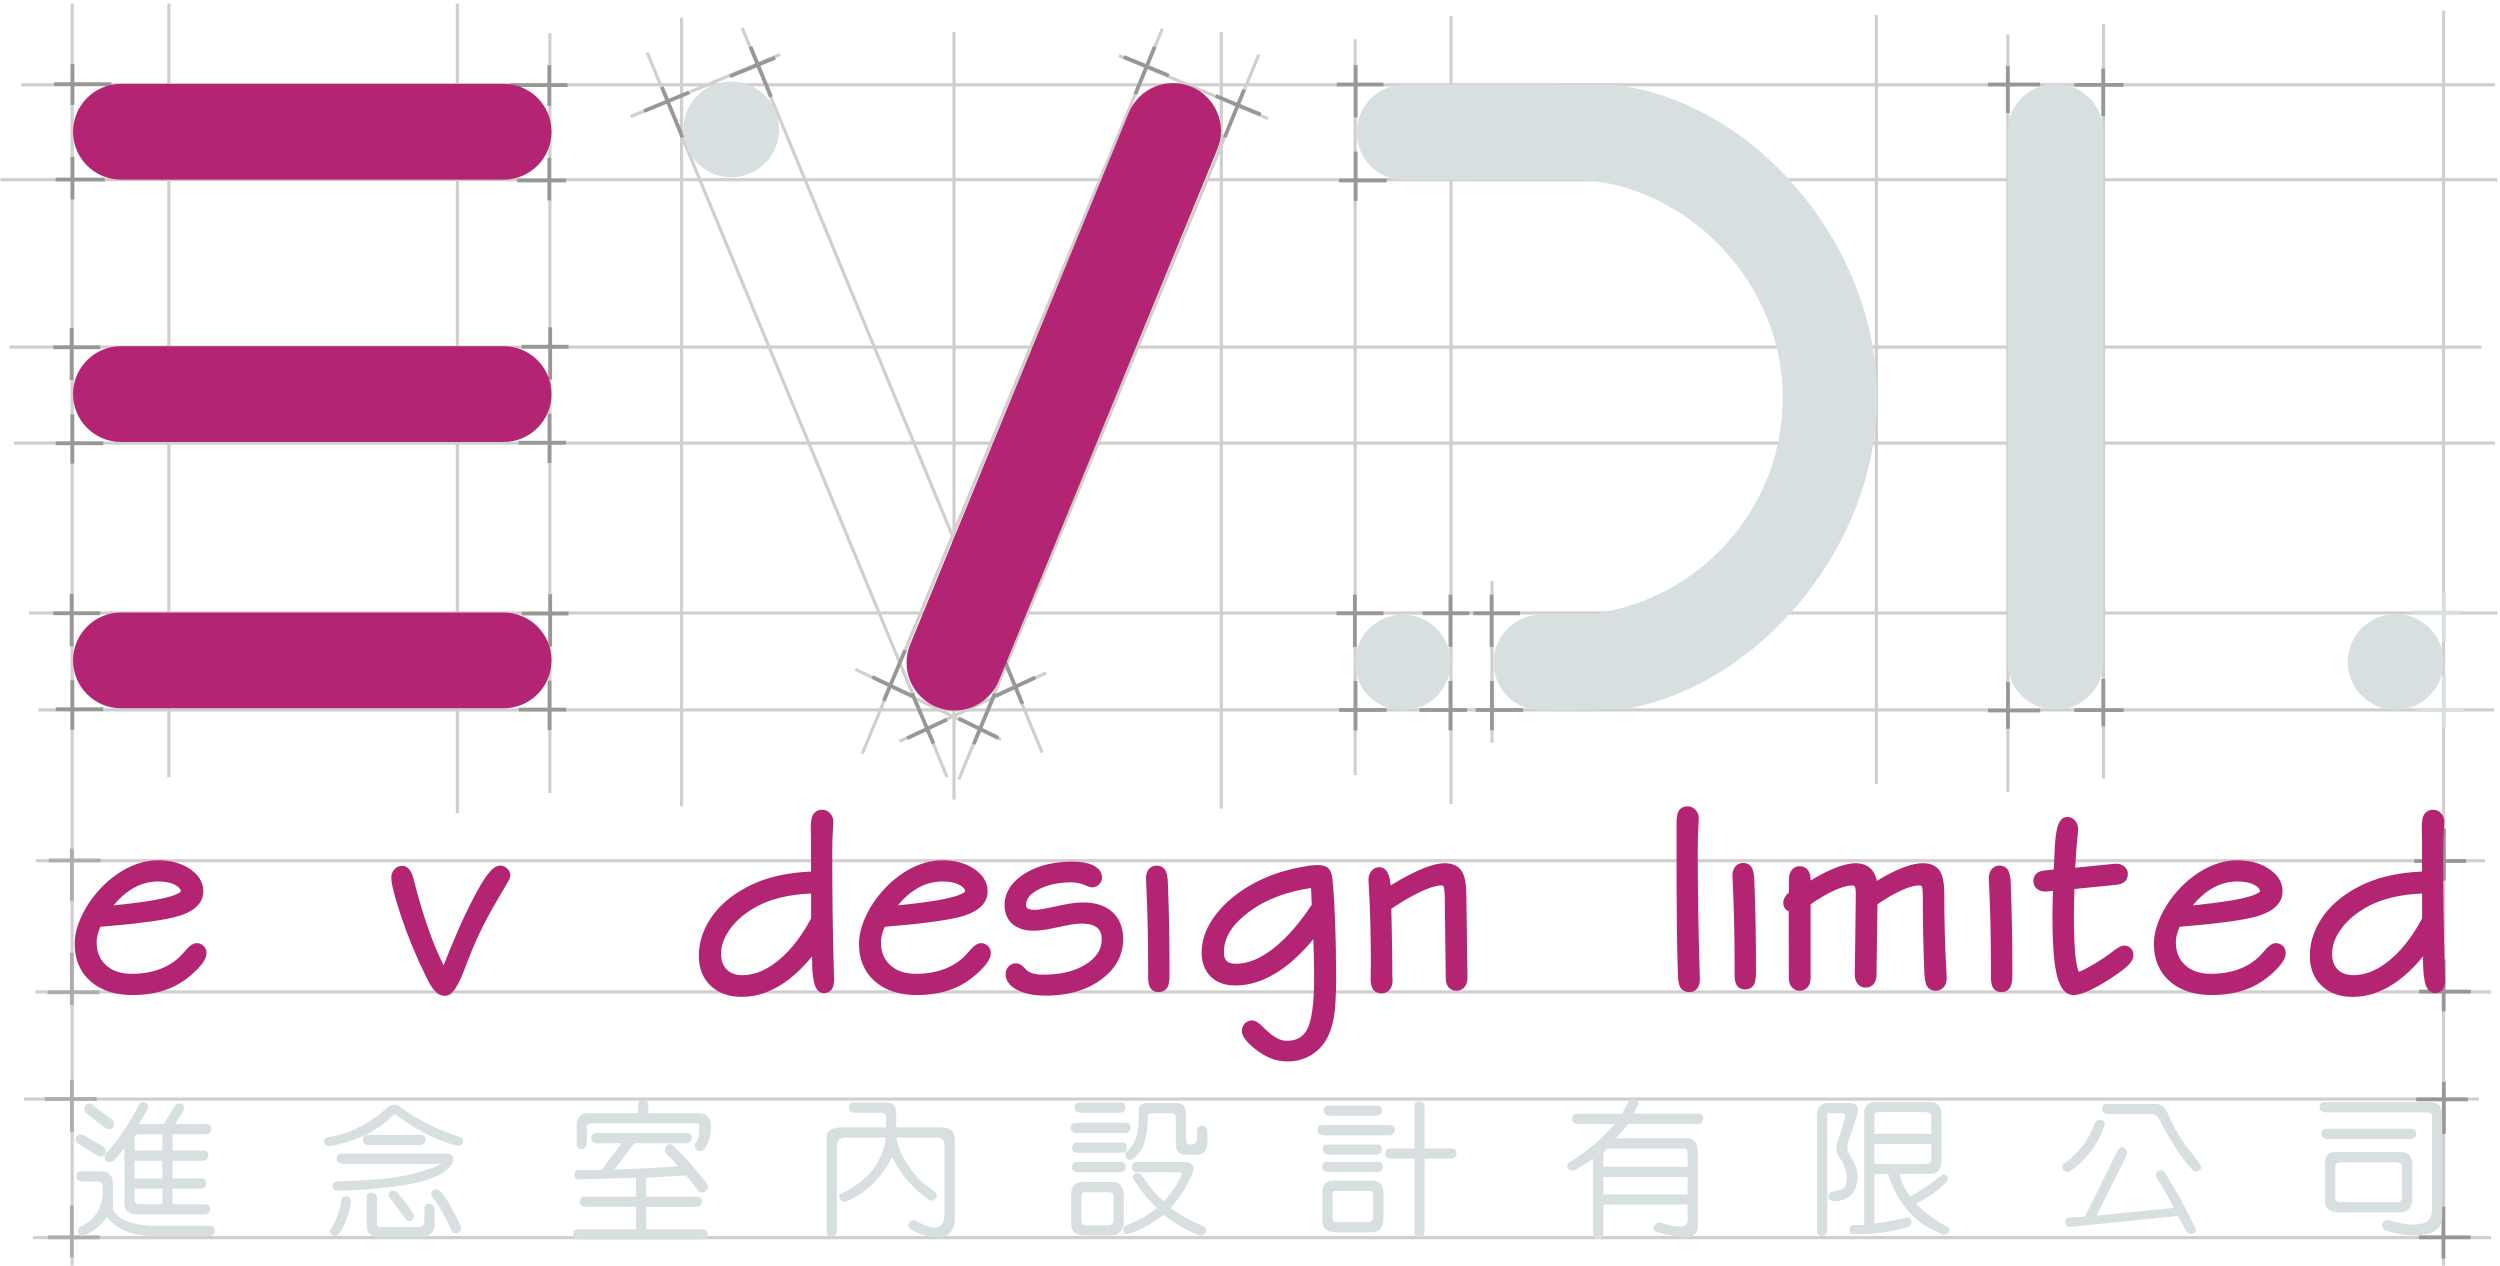 <?xml version="1.0" encoding="utf-8"?>
<!-- Generator: Adobe Illustrator 23.0.3, SVG Export Plug-In . SVG Version: 6.00 Build 0)  -->
<svg version="1.1" id="圖層_1" xmlns="http://www.w3.org/2000/svg" xmlns:xlink="http://www.w3.org/1999/xlink" x="0px" y="0px"
	 viewBox="0 0 1119.69 566.93" style="enable-background:new 0 0 1119.69 566.93;" xml:space="preserve">
<style type="text/css">
	.st0{fill-rule:evenodd;clip-rule:evenodd;fill:#D0CFCE;}
	.st1{fill-rule:evenodd;clip-rule:evenodd;fill:#999795;}
	.st2{fill-rule:evenodd;clip-rule:evenodd;fill:#AFADAB;}
	.st3{fill-rule:evenodd;clip-rule:evenodd;fill:#B32572;}
	.st4{fill-rule:evenodd;clip-rule:evenodd;fill:#D8DFE1;}
</style>
<g>
	<rect x="9.47" y="37.26" class="st0" width="1108" height="1.42"/>
	<rect x="0.22" y="79.78" class="st0" width="1118.25" height="1.42"/>
	<rect x="4.22" y="154.74" class="st0" width="1107.25" height="1.42"/>
	<rect x="6.22" y="197.74" class="st0" width="1111.25" height="1.42"/>
	<rect x="12.97" y="273.83" class="st0" width="1105.5" height="1.42"/>
	<rect x="17.22" y="317.24" class="st0" width="1099.75" height="1.42"/>
	<rect x="16.03" y="384.79" class="st0" width="1096.94" height="1.42"/>
	<rect x="15.9" y="443.55" class="st0" width="1099.81" height="1.42"/>
	<rect x="10.78" y="491.53" class="st0" width="1099.44" height="1.42"/>
	<rect x="31.61" y="1.56" class="st0" width="1.42" height="565.76"/>
	<rect x="204.13" y="1.56" class="st0" width="1.42" height="362.59"/>
	<rect x="245.56" y="14.88" class="st0" width="1.42" height="340.26"/>
	<rect x="304.52" y="7.88" class="st0" width="1.42" height="353.26"/>
	<rect x="426.58" y="14.31" class="st0" width="1.42" height="343.84"/>
	<rect x="546.29" y="14.31" class="st0" width="1.42" height="347.84"/>
	<rect x="606.24" y="17.56" class="st0" width="1.42" height="329.59"/>
	<rect x="649.15" y="7.26" class="st0" width="1.42" height="352.89"/>
	<rect x="839.65" y="6.76" class="st0" width="1.42" height="344.39"/>
	<rect x="898.56" y="15.38" class="st0" width="1.42" height="339.26"/>
	<rect x="941.4" y="10.88" class="st0" width="1.42" height="337.76"/>
	<rect x="1093.69" y="4.76" class="st0" width="1.42" height="562.56"/>
	<rect x="667.51" y="260.2" class="st0" width="1.42" height="72.47"/>
	<polygon class="st0" points="428.78,348.84 563.13,24.27 564.44,24.8 430.09,349.38 	"/>
	<polygon class="st0" points="385.59,337.18 519.94,12.6 521.25,13.14 386.9,337.72 	"/>
	
		<rect x="533.6" y="2.54" transform="matrix(0.389 -0.921 0.921 0.389 290.955 516.027)" class="st0" width="1.42" height="72.47"/>
	<polygon class="st0" points="467.42,336.83 333.07,12.25 331.76,12.79 466.11,337.37 	"/>
	<polygon class="st0" points="424.84,347.79 290.49,23.21 289.18,23.75 423.53,348.33 	"/>
	
		<rect x="279.86" y="37.7" transform="matrix(0.923 -0.384 0.384 0.923 9.459 124.225)" class="st0" width="72.47" height="1.42"/>
	
		<rect x="415.24" y="279.34" transform="matrix(0.435 -0.9 0.9 0.435 -49.264 552.595)" class="st0" width="1.42" height="72.47"/>
	
		<rect x="399.52" y="315.87" transform="matrix(0.906 -0.423 0.423 0.906 -93.047 214.229)" class="st0" width="72.47" height="1.42"/>
	<polygon class="st1" points="517.96,21.24 509.29,42.47 507.69,41.88 516.37,20.64 	"/>
	
		<rect x="388.41" y="301.79" transform="matrix(0.387 -0.922 0.922 0.387 -33.509 554.867)" class="st1" width="24.57" height="1.7"/>
	
		<rect x="398.44" y="297.6" transform="matrix(0.433 -0.902 0.902 0.433 -50.675 534.47)" class="st1" width="1.7" height="19.79"/>
	
		<rect x="412.43" y="309.32" transform="matrix(0.92 -0.392 0.392 0.92 -93.018 187.844)" class="st1" width="1.7" height="24.57"/>
	
		<rect x="405.44" y="325.42" transform="matrix(0.905 -0.425 0.425 0.905 -99.344 207.695)" class="st1" width="19.79" height="1.7"/>
	
		<rect x="452.36" y="291.85" transform="matrix(0.925 -0.38 0.38 0.925 -81.526 194.799)" class="st1" width="1.7" height="24.57"/>
	
		<rect x="444.88" y="306.97" transform="matrix(0.906 -0.423 0.423 0.906 -87.482 221.04)" class="st1" width="19.79" height="1.7"/>
	<g>
		
			<rect x="428.28" y="321.13" transform="matrix(0.386 -0.923 0.923 0.386 -26.408 604.309)" class="st1" width="24.57" height="1.7"/>
		
			<rect x="437.45" y="316.4" transform="matrix(0.44 -0.898 0.898 0.44 -47.653 576.138)" class="st1" width="1.7" height="19.79"/>
	</g>
	
		<rect x="300.23" y="38.21" transform="matrix(0.925 -0.38 0.38 0.925 3.438 118.101)" class="st1" width="1.7" height="24.26"/>
	
		<rect x="339.9" y="20.11" transform="matrix(0.925 -0.38 0.38 0.925 13.282 131.817)" class="st1" width="1.7" height="24.26"/>
	
		<rect x="287.65" y="44.79" transform="matrix(0.925 -0.38 0.38 0.925 5.032 116.798)" class="st1" width="21.83" height="1.7"/>
	
		<rect x="326.19" y="29.24" transform="matrix(0.925 -0.38 0.38 0.925 13.826 130.262)" class="st1" width="21.83" height="1.7"/>
	<rect x="14.73" y="553.6" class="st0" width="1100.94" height="1.42"/>
	<rect x="21.83" y="384.5" class="st2" width="23.16" height="1.7"/>
	<rect x="21.33" y="443.55" class="st2" width="23.16" height="1.7"/>
	<rect x="31.33" y="380.1" class="st2" width="1.7" height="23.3"/>
	<rect x="31.33" y="426.75" class="st2" width="1.7" height="23.3"/>
	<rect x="20.15" y="491.35" class="st2" width="23.16" height="1.7"/>
	<rect x="21.45" y="553.32" class="st2" width="23.16" height="1.7"/>
	<rect x="31.33" y="483.6" class="st2" width="1.7" height="23.3"/>
	<rect x="31.31" y="539.86" class="st2" width="1.7" height="23.3"/>
	<rect x="1081.33" y="384.79" class="st1" width="23.16" height="1.7"/>
	<rect x="1083.48" y="443.27" class="st1" width="23.16" height="1.7"/>
	<rect x="1093.72" y="371.09" class="st1" width="1.7" height="23.3"/>
	<rect x="1093.62" y="429.62" class="st1" width="1.7" height="23.3"/>
	<rect x="1082.15" y="491.53" class="st1" width="23.16" height="1.7"/>
	<rect x="1083.35" y="553.31" class="st1" width="23.16" height="1.7"/>
	<rect x="1093.69" y="484.5" class="st1" width="1.7" height="23.3"/>
	<rect x="1093.49" y="540.4" class="st1" width="1.7" height="23.3"/>
	<path class="st3" d="M44.99,415.08c-0.47,1.02-0.87,2.07-1.17,3.15c-0.34,1.25-0.53,2.54-0.53,3.83c0,4,1.19,7.48,4.17,10.21
		c3.21,2.94,7.38,3.89,11.64,3.89c4.07,0,8.11-0.58,11.96-1.93c3.46-1.21,6.59-3.03,9.26-5.54c1-0.94,1.94-2.03,2.84-3.07
		c1.21-1.4,2.96-3.21,4.95-3.21c1.21,0,2.32,0.46,3.15,1.33c0.8,0.84,1.24,1.89,1.24,3.06c0,1.28-0.5,2.52-1.14,3.61l-0.03,0.05
		c-0.77,1.25-1.75,2.4-2.76,3.46c-3.69,3.84-7.97,6.91-12.92,8.89c-5.17,2.07-10.78,2.85-16.33,2.85c-6.81,0-13.51-1.57-18.74-6.15
		c-5-4.38-7.13-10.18-7.13-16.77c0-4.32,1.28-8.57,3.1-12.45c2.09-4.49,4.9-8.55,8.28-12.17c3.59-3.83,7.73-7.09,12.43-9.45
		c4.22-2.11,8.75-3.36,13.5-3.36c4.98,0,9.94,0.99,14.14,3.77c3.6,2.37,6.17,5.67,6.17,10.12c0,5.9-5,9.06-10.03,10.75
		c-4.25,1.43-9.42,2.19-13.86,2.81C59.83,413.79,52.39,414.48,44.99,415.08L44.99,415.08z M198.7,432.34
		c4.03-10.3,8.41-20.7,13.52-30.43c1.77-3.37,3.76-7.01,6.04-10.07c1.3-1.74,3.31-4.16,5.69-4.16c1.24,0,2.35,0.44,3.24,1.3
		c0.89,0.85,1.39,1.97,1.39,3.21c0,1.03-1,2.63-1.5,3.52c-1.18,2.09-2.42,4.16-3.66,6.22c-3.19,5.31-6.13,10.76-8.79,16.35
		c-2.45,5.14-4.57,10.5-6.59,15.82c-1.04,2.74-2.28,5.78-3.86,8.26c-1.09,1.71-2.68,3.66-4.9,3.66c-1.91,0-3.49-1.01-4.71-2.4
		c-1.55-1.75-2.9-4.47-3.93-6.57c-4.24-8.65-7.96-17.56-11-26.7c-1.18-3.55-2.33-7.15-3.26-10.77c-0.51-1.98-1.14-4.53-1.14-6.58
		c0-1.32,0.43-2.55,1.3-3.55c0.92-1.07,2.15-1.65,3.56-1.65c3.35,0,4.67,3.76,5.25,6.4c0.19,0.76,0.39,1.52,0.59,2.28
		c1.99,7.68,4.29,15.32,7.08,22.75C194.68,423.66,196.54,428.09,198.7,432.34L198.7,432.34z M363.71,428.31
		c-3.73,4.59-7.99,8.82-12.84,12.08c-5.62,3.77-11.83,6.09-18.65,6.09c-5.19,0-10.13-1.35-13.95-4.99
		c-3.75-3.58-5.28-8.22-5.28-13.35c0-5.81,1.72-11.17,4.81-16.08c3.34-5.3,7.93-9.47,13.22-12.76c4.83-3.01,10.08-5.21,15.58-6.63
		c5.43-1.4,11.04-2.1,16.65-2.32v-11.54c0-0.42,0-0.84,0-1.19c-0.07-2.3-0.12-4.61-0.12-6.91c0-1.7,0.09-4.05,0.88-5.59l0.02-0.04
		c0.87-1.62,2.43-2.41,4.24-2.41c1.43,0,2.67,0.63,3.57,1.67c0.95,1.05,1.39,2.35,1.39,3.76c0,0.4-0.04,0.82-0.06,1.21
		c-0.3,4.15-0.43,8.31-0.43,12.46c0,17.66,0.2,35.32,0.71,52.97c0.04,1.38,0.12,2.8,0.12,4.17c0,1.36-0.18,2.86-0.94,4.02
		l-0.03,0.04c-0.85,1.23-2.16,1.84-3.63,1.84c-2.8,0-3.94-2.86-4.45-5.16c-0.73-3.31-0.81-7.26-0.81-10.65
		C363.71,428.79,363.71,428.55,363.71,428.31L363.71,428.31z M396.26,415.08c-0.47,1.02-0.87,2.07-1.17,3.15
		c-0.34,1.25-0.53,2.54-0.53,3.83c0,4,1.19,7.48,4.17,10.21c3.21,2.94,7.38,3.89,11.64,3.89c4.07,0,8.11-0.58,11.96-1.93
		c3.46-1.21,6.59-3.03,9.26-5.54c1-0.94,1.94-2.03,2.84-3.07c1.21-1.4,2.96-3.21,4.95-3.21c1.21,0,2.32,0.46,3.15,1.33
		c0.8,0.84,1.24,1.89,1.24,3.06c0,1.28-0.5,2.52-1.14,3.61l-0.03,0.05c-0.77,1.25-1.75,2.4-2.76,3.46
		c-3.69,3.84-7.97,6.91-12.92,8.89c-5.17,2.07-10.78,2.85-16.33,2.85c-6.81,0-13.51-1.57-18.74-6.15c-5-4.38-7.13-10.18-7.13-16.77
		c0-4.32,1.28-8.57,3.1-12.45c2.09-4.49,4.9-8.55,8.28-12.17c3.59-3.83,7.73-7.09,12.43-9.45c4.22-2.11,8.76-3.36,13.5-3.36
		c4.98,0,9.94,0.99,14.14,3.77c3.6,2.37,6.17,5.67,6.17,10.12c0,5.9-5,9.06-10.03,10.75c-4.25,1.43-9.42,2.19-13.86,2.81
		C411.1,413.79,403.66,414.48,396.26,415.08L396.26,415.08z M459.49,434.25c0.84,0.78,1.83,1.31,2.92,1.65
		c1.58,0.5,3.4,0.63,5.05,0.63c6.59,0,13.49-1.13,19.1-4.79c4.02-2.62,6.88-6.08,6.88-11.07c0-1.99-0.46-3.85-2.04-5.16
		c-1.82-1.5-4.47-1.86-6.74-1.86c-3.32,0-7.29,0.83-10.52,1.55c-3.44,0.76-7.64,1.65-11.18,1.65c-3.37,0-6.8-0.71-9.43-2.95
		c-2.55-2.17-3.6-5.15-3.6-8.45c0-6.36,3.83-10.97,9.04-14.22c6.41-4,13.99-5.32,21.45-5.32c2.93,0,6.2,0.3,8.9,1.53
		c2.33,1.06,4.25,2.86,4.25,5.59c0,1.17-0.45,2.22-1.26,3.06l-0.04,0.04l-0.04,0.04c-0.84,0.8-1.89,1.26-3.06,1.26
		c-0.75,0-1.6-0.34-2.29-0.61l-0.06-0.02l-0.06-0.03c-2.17-1-4.46-1.59-6.86-1.59c-5.14,0-10.44,0.82-15,3.32
		c-2.5,1.37-5.37,3.49-5.37,6.64c0,0.66,0.13,1.24,0.67,1.66c0.78,0.6,2.22,0.71,3.16,0.71c1.18,0,2.49-0.2,3.65-0.39
		c2.02-0.33,4.04-0.76,6.04-1.22c3.82-0.87,8.14-1.72,12.06-1.72c4.71,0,9.48,1.04,13.07,4.28c3.51,3.17,4.85,7.46,4.85,12.11
		c0,7.81-3.86,13.83-10.11,18.33c-7.21,5.19-15.86,7.02-24.61,7.02c-4.12,0-8.53-0.53-12.28-2.34c-2.96-1.42-5.66-3.72-5.66-7.27
		c0-1.28,0.44-2.44,1.31-3.39c0.88-0.96,2.03-1.48,3.34-1.48c1.54,0,2.81,0.97,3.8,2.06l0.03,0.04l0.03,0.04
		C459.1,433.79,459.3,434.02,459.49,434.25L459.49,434.25z M523.01,441.96c-0.83,1.61-2.37,2.39-4.16,2.39
		c-1.63,0-3.04-0.75-3.79-2.16c-0.74-1.32-0.84-3.23-0.84-4.72v-4.37c0-12.24-0.26-24.48-0.83-36.7c-0.05-1.04-0.12-2.13-0.12-3.17
		c0-1.35,0.3-2.65,1.11-3.75c0.88-1.19,2.18-1.81,3.65-1.81c1.52,0,2.89,0.6,3.75,1.89c0.85,1.26,1.1,3.22,1.22,4.7l0.01,0.1v0.1
		c0,0.27,0.03,0.58,0.05,0.85l0,0.04l0,0.04c0.56,13.51,0.75,27.04,0.75,40.56c0,1.71-0.04,4.41-0.8,5.97L523.01,441.96
		L523.01,441.96z M588.19,420.67c-4.38,5.32-9.37,10.27-15.04,14.06c-5.92,3.96-12.58,6.66-19.79,6.66c-4.11,0-8.08-1.03-11.08-3.96
		c-2.97-2.91-4.1-6.77-4.1-10.86c0-5.18,1.75-9.99,4.52-14.32c3.24-5.07,7.69-9.28,12.56-12.75c2.78-1.98,5.74-3.69,8.8-5.17
		c3.18-1.54,6.48-2.84,9.87-3.85c2.99-0.88,6.03-1.62,9.09-2.21c2.31-0.44,4.8-0.83,7.16-0.83c1.57,0,3.3,0.24,4.55,1.27
		c1.31,1.09,1.78,2.9,1.98,4.52c0.29,2.43,0.47,4.9,0.63,7.34c0.23,3.56,0.4,7.13,0.55,10.69c0.37,8.89,0.52,17.79,0.52,26.69
		c0,3.42-0.06,6.86-0.25,10.28c-0.14,2.47-0.35,4.99-0.77,7.43c-0.62,3.59-1.69,7.19-3.6,10.32c-1.79,2.94-4.22,5.27-7.23,6.94
		c-3.04,1.69-6.35,2.48-9.83,2.48c-2.51,0-4.99-0.42-7.34-1.31c-2.49-0.94-4.82-2.4-6.93-4.01c-1.53-1.17-3-2.48-4.24-3.97
		c-0.96-1.16-2.02-2.66-2.02-4.23c0-1.24,0.37-2.42,1.19-3.36c0.86-0.98,2.01-1.5,3.32-1.5c1.84,0,3.54,1.51,4.75,2.75
		c0.35,0.36,0.71,0.72,1.09,1.06l0.05,0.05c1.6,1.51,3.5,3.14,5.46,4.16c1.32,0.69,2.73,1.11,4.23,1.11c4.18,0,7.32-1.49,9.23-5.29
		c2.82-5.63,3.04-16.99,3.04-23.18c0-3.8-0.06-7.59-0.18-11.39C588.34,424.42,588.27,422.55,588.19,420.67L588.19,420.67z
		 M622.84,396.58c4.05-2.51,8.27-4.88,12.58-6.8c3.43-1.53,7.79-3.16,11.59-3.16c2.96,0,5.83,0.85,7.57,3.39
		c1.83,2.68,2.11,7.38,2.15,10.53l0.51,37.43c0,1.41-0.3,2.78-1.15,3.93c-0.9,1.21-2.23,1.86-3.73,1.86c-1.49,0-2.81-0.58-3.73-1.77
		l-0.03-0.03l-0.02-0.03c-0.82-1.15-1.07-2.56-1.07-3.93l-0.45-36.89c-0.02-0.82-0.16-3.58-0.6-4.29c-0.14-0.21-0.83-0.24-1.03-0.24
		c-2.78,0-6.63,1.62-9.11,2.77c-4.57,2.13-9,4.85-13.19,7.68c0.03,3.22,0.14,6.48,0.21,9.69c0.14,6.73,0.24,13.45,0.24,20.18
		c0,0.33,0.02,0.67,0.05,1c0.03,0.41,0.07,0.84,0.07,1.25c0,1.44-0.31,2.88-1.2,3.99c-0.93,1.2-2.27,1.8-3.78,1.8
		c-1.66,0-3.12-0.72-3.93-2.14c-0.8-1.33-0.93-3.15-0.93-4.68c0-1.2,0.03-2.4,0.06-3.6c0.03-1.06,0.06-2.12,0.06-3.18
		c0-11.29-0.27-22.59-0.89-33.86c-0.06-1.13-0.18-2.36-0.18-3.48c0-1.4,0.36-2.75,1.25-3.85c0.9-1.12,2.15-1.77,3.59-1.77l0.05,0
		C621.63,388.48,622.57,393.09,622.84,396.58L622.84,396.58z M760.38,380.12c0,18.05,0.25,36.1,0.83,54.14
		c0.04,1.38,0.12,2.8,0.12,4.18c0,1.38-0.21,2.83-0.97,3.95c-0.83,1.28-2.15,1.96-3.67,1.96c-1.71,0-3.26-0.68-4.12-2.15
		c-0.94-1.53-1.04-4.63-1.1-6.4c-0.23-6.99-0.36-13.98-0.44-20.97c-0.11-9.76-0.14-19.52-0.14-29.29v-16.44
		c0-1.65,0.06-4.11,0.81-5.61l0.02-0.04c0.84-1.59,2.38-2.33,4.15-2.33c1.42,0,2.65,0.63,3.59,1.67l0.03,0.03
		c0.93,1.07,1.36,2.38,1.36,3.79c0,0.37-0.04,0.77-0.06,1.14C760.51,371.88,760.38,376,760.38,380.12L760.38,380.12z M785.67,440.78
		c-0.83,1.62-2.37,2.39-4.16,2.39c-1.63,0-3.04-0.75-3.79-2.16c-0.74-1.32-0.84-3.23-0.84-4.72v-4.37c0-12.24-0.26-24.48-0.83-36.7
		c-0.05-1.04-0.12-2.13-0.12-3.17c0-1.35,0.3-2.65,1.11-3.75c0.88-1.19,2.18-1.81,3.65-1.81c1.52,0,2.89,0.6,3.75,1.89
		c0.85,1.26,1.1,3.22,1.22,4.7l0.01,0.1v0.1c0,0.27,0.03,0.58,0.05,0.85l0,0.04l0,0.04c0.56,13.51,0.75,27.04,0.75,40.56
		c0,1.71-0.04,4.41-0.8,5.97L785.67,440.78L785.67,440.78z M840.57,394.56c3.22-2,6.58-3.84,10.04-5.3
		c3.22-1.36,7.05-2.65,10.58-2.65c2.97,0,5.88,0.85,7.6,3.43c1.83,2.73,2,7.64,2,10.82c0,11.08,0.3,22.17,0.89,33.23
		c0.07,1.35,0.18,2.77,0.18,4.11c0,1.4-0.34,2.72-1.23,3.82c-0.91,1.13-2.19,1.73-3.63,1.73c-1.67,0-3.17-0.67-3.98-2.12
		c-0.84-1.43-1.03-4.14-1.14-5.78l0-0.05c-0.23-5.58-0.4-11.16-0.52-16.74c-0.12-6.17-0.18-12.33-0.18-18.5
		c0-0.83-0.06-2.95-0.52-3.68c-0.18-0.29-0.87-0.31-1.15-0.31c-2.58,0-5.7,1.2-8.02,2.25c-3.69,1.67-7.25,3.86-10.61,6.17
		l-0.44,31.55c0,1.41-0.26,2.83-1.11,3.99c-0.9,1.22-2.25,1.81-3.75,1.81c-1.51,0-2.81-0.64-3.72-1.85l-0.02-0.03l-0.02-0.03
		c-0.8-1.15-1.1-2.5-1.1-3.88l0.45-35.47v-0.87c0-0.78-0.06-2.64-0.51-3.31c-0.2-0.3-0.86-0.32-1.17-0.32c-2.58,0-5.69,1.2-8,2.25
		c-3.68,1.67-7.23,3.86-10.57,6.16v33c0,1.4-0.29,2.79-1.14,3.93l-0.03,0.04c-0.91,1.18-2.21,1.8-3.7,1.8c-1.49,0-2.79-0.63-3.7-1.8
		l-0.03-0.04c-0.85-1.14-1.13-2.53-1.14-3.93l-0.06-29.81c-0.53-0.2-1.01-0.52-1.39-0.95c-0.73-0.78-1.04-1.79-1.04-2.85
		c0-1.11,0.41-2.15,1.04-3.05c0.42-0.59,0.92-1.14,1.46-1.63l0.05-5.96c0.01-1.39,0.29-2.78,1.12-3.92c0.88-1.23,2.2-1.89,3.71-1.89
		c1.52,0,2.84,0.65,3.73,1.89c0.83,1.15,1.12,2.55,1.12,3.94v0.6c3.11-1.92,6.35-3.67,9.69-5.09c3.22-1.36,7.05-2.65,10.58-2.65
		c2.89,0,5.57,0.91,7.39,3.24C839.65,391.2,840.25,392.85,840.57,394.56L840.57,394.56z M900.49,441.96
		c-0.83,1.61-2.37,2.39-4.16,2.39c-1.63,0-3.04-0.75-3.79-2.16c-0.74-1.32-0.84-3.23-0.84-4.72v-4.37c0-12.24-0.26-24.48-0.83-36.7
		c-0.05-1.04-0.12-2.13-0.12-3.17c0-1.35,0.3-2.65,1.11-3.75c0.88-1.19,2.18-1.81,3.65-1.81c1.52,0,2.89,0.6,3.75,1.89
		c0.85,1.26,1.1,3.22,1.22,4.7l0.01,0.1v0.1c0,0.27,0.03,0.58,0.05,0.85l0,0.04l0,0.04c0.56,13.51,0.75,27.04,0.75,40.56
		c0,1.71-0.04,4.41-0.8,5.97L900.49,441.96L900.49,441.96z M919.5,398.97l-3.01,0.32h-0.69c-1.29,0-2.53-0.35-3.51-1.21
		c-1.04-0.86-1.59-2.07-1.59-3.42c0-1.34,0.41-2.62,1.45-3.5c1.02-0.9,2.58-1.19,3.9-1.34l3.77-0.38c0.19-2.91,0.33-5.83,0.44-8.75
		c0.12-3.18,0.34-6.89,1.16-9.98c0.58-2.2,1.79-4.84,4.46-4.84c1.46,0,2.74,0.67,3.63,1.82c0.86,1.1,1.23,2.42,1.23,3.8
		c0,0.74-0.11,1.62-0.19,2.36c-0.5,4.91-0.87,9.84-1.12,14.78l17.69-1.77h0.71c1.27,0,2.46,0.34,3.48,1.11l0.03,0.03l0.03,0.03
		c1.07,0.88,1.65,2.07,1.65,3.46c0,1.39-0.47,2.68-1.58,3.54c-1.04,0.85-2.5,1.16-3.81,1.29l-18.52,1.84
		c-0.07,1.73-0.12,3.47-0.17,5.2c-0.05,2.12-0.1,4.24-0.1,6.36c0,4.08,0.05,8.18,0.25,12.25c0.13,2.81,0.32,5.68,0.74,8.46
		c0.13,0.85,0.63,3.78,1.25,4.83c0.91-0.27,2.5-1.09,3.08-1.4c2.67-1.4,5.27-2.98,7.79-4.65c1.45-0.96,2.86-2,4.21-2.99
		c1.3-1,3.54-2.74,5.25-2.74c1.15,0,2.19,0.42,2.98,1.26c0.77,0.81,1.13,1.86,1.13,2.97c0,1.82-1.11,3.36-2.34,4.6
		c-1.81,1.81-4.24,3.5-6.37,4.92c-3.34,2.24-6.87,4.43-10.5,6.15c-2.19,1.04-5.13,2.27-7.59,2.27c-4.95,0-6.84-5.8-7.7-9.74
		c-0.76-3.49-1.11-7.21-1.35-10.77c-0.35-5.17-0.44-10.38-0.44-15.55c0-1.99,0.05-3.98,0.12-5.97
		C919.41,402.08,919.46,400.52,919.5,398.97L919.5,398.97z M976.22,415.08c-0.47,1.02-0.87,2.07-1.17,3.15
		c-0.34,1.25-0.53,2.54-0.53,3.83c0,4,1.19,7.48,4.17,10.21c3.21,2.94,7.38,3.89,11.64,3.89c4.07,0,8.11-0.58,11.96-1.93
		c3.46-1.21,6.59-3.03,9.26-5.54c1-0.94,1.94-2.03,2.84-3.07c1.21-1.4,2.96-3.21,4.95-3.21c1.21,0,2.32,0.46,3.15,1.33
		c0.8,0.84,1.24,1.89,1.24,3.06c0,1.28-0.5,2.52-1.14,3.61l-0.03,0.05c-0.77,1.25-1.75,2.4-2.76,3.46
		c-3.69,3.84-7.97,6.91-12.92,8.89c-5.17,2.07-10.78,2.85-16.33,2.85c-6.81,0-13.51-1.57-18.74-6.15c-5-4.38-7.13-10.18-7.13-16.77
		c0-4.32,1.28-8.57,3.1-12.45c2.09-4.49,4.9-8.55,8.28-12.17c3.59-3.83,7.73-7.09,12.43-9.45c4.22-2.11,8.76-3.36,13.5-3.36
		c4.98,0,9.94,0.99,14.14,3.77c3.6,2.37,6.17,5.67,6.17,10.12c0,5.9-5,9.06-10.03,10.75c-4.25,1.43-9.42,2.19-13.86,2.81
		C991.06,413.79,983.62,414.48,976.22,415.08L976.22,415.08z M1085.25,428.31c-3.73,4.59-7.99,8.82-12.85,12.08
		c-5.62,3.77-11.83,6.09-18.65,6.09c-5.19,0-10.13-1.35-13.95-4.99c-3.75-3.58-5.28-8.22-5.28-13.35c0-5.81,1.72-11.17,4.81-16.08
		c3.34-5.3,7.93-9.47,13.22-12.76c4.83-3.01,10.08-5.21,15.58-6.63c5.43-1.4,11.04-2.1,16.64-2.32v-11.54c0-0.42,0-0.84,0-1.19
		c-0.07-2.3-0.12-4.61-0.12-6.91c0-1.7,0.09-4.05,0.88-5.59l0.02-0.04c0.87-1.62,2.43-2.41,4.24-2.41c1.43,0,2.67,0.63,3.57,1.67
		c0.95,1.05,1.39,2.35,1.39,3.76c0,0.4-0.04,0.82-0.07,1.21c-0.3,4.15-0.43,8.31-0.43,12.46c0,17.66,0.2,35.32,0.71,52.97
		c0.04,1.38,0.12,2.8,0.12,4.17c0,1.36-0.18,2.86-0.94,4.02l-0.03,0.04c-0.85,1.23-2.16,1.84-3.64,1.84c-2.8,0-3.94-2.86-4.45-5.16
		c-0.73-3.31-0.81-7.26-0.81-10.65C1085.25,428.79,1085.25,428.55,1085.25,428.31L1085.25,428.31z M50.87,405.49
		c3.85-0.38,7.71-0.81,11.54-1.33c3.76-0.51,7.61-1.1,11.3-1.98c1.83-0.43,3.85-0.98,5.56-1.78c0.36-0.17,1.43-0.72,1.71-1.11
		c-0.07-1.34-1.25-2.23-2.33-2.84c-2.31-1.31-5.24-1.66-7.86-1.66c-4.42,0-8.47,1.3-12.19,3.66
		C55.63,400.35,53.08,402.77,50.87,405.49L50.87,405.49z M363.26,400.19c-4.76,0.18-9.55,0.76-14.16,1.93
		c-4.58,1.17-8.95,2.97-12.93,5.52c-3.84,2.46-7.26,5.49-9.79,9.31c-2.04,3.07-3.42,6.49-3.42,10.21c0,2.62,0.61,5.18,2.52,7.08
		c1.92,1.91,4.45,2.52,7.1,2.52c6.07,0,11.48-2.88,16.08-6.64c6.15-5.04,10.89-11.81,14.61-18.79V400.19L363.26,400.19z
		 M402.14,405.49c3.85-0.38,7.71-0.81,11.54-1.33c3.76-0.51,7.61-1.1,11.3-1.98c1.83-0.43,3.85-0.98,5.56-1.78
		c0.36-0.17,1.43-0.72,1.71-1.11c-0.07-1.34-1.25-2.23-2.33-2.84c-2.31-1.31-5.24-1.66-7.86-1.66c-4.42,0-8.47,1.3-12.19,3.66
		C406.9,400.35,404.34,402.77,402.14,405.49L402.14,405.49z M587.5,405.23l-0.32-7.51c-9.88,1.47-19.59,4.62-27.69,10.61
		c-5.92,4.38-11.34,10.34-11.34,18.12c0,1.36,0.22,2.98,1.25,3.97c1.06,1.03,2.8,1.24,4.2,1.24c6.13,0,11.84-3.1,16.56-6.76
		C576.99,419.61,582.73,412.42,587.5,405.23L587.5,405.23z M982.1,405.49c3.85-0.38,7.71-0.81,11.54-1.33
		c3.76-0.51,7.61-1.1,11.3-1.98c1.83-0.43,3.85-0.98,5.56-1.78c0.36-0.17,1.43-0.72,1.71-1.11c-0.07-1.34-1.25-2.23-2.33-2.84
		c-2.31-1.31-5.24-1.66-7.86-1.66c-4.42,0-8.47,1.3-12.19,3.66C986.86,400.35,984.3,402.77,982.1,405.49L982.1,405.49z
		 M1084.79,400.19c-4.76,0.18-9.55,0.76-14.16,1.93c-4.58,1.17-8.95,2.97-12.93,5.52c-3.83,2.46-7.26,5.49-9.79,9.31
		c-2.04,3.07-3.42,6.49-3.42,10.21c0,2.62,0.61,5.18,2.52,7.08c1.92,1.91,4.45,2.52,7.1,2.52c6.07,0,11.48-2.88,16.08-6.64
		c6.15-5.04,10.89-11.81,14.61-18.79V400.19z"/>
	<rect x="74.91" y="1.56" class="st0" width="1.42" height="346.59"/>
	<g>
		<rect x="23.91" y="154.68" class="st1" width="20.96" height="1.7"/>
		<rect x="24.97" y="197.68" class="st1" width="21.28" height="1.7"/>
		<rect x="31.55" y="185.57" class="st1" width="1.7" height="22.08"/>
		<rect x="31.24" y="146.87" class="st1" width="1.7" height="23.39"/>
	</g>
	<g>
		<rect x="24.29" y="36.84" class="st1" width="25.59" height="1.7"/>
		<rect x="24.93" y="79.55" class="st1" width="21.94" height="1.7"/>
		<rect x="31.61" y="70.26" class="st1" width="1.7" height="19.08"/>
		<rect x="31.61" y="28.75" class="st1" width="1.7" height="18.26"/>
	</g>
	<g>
		<rect x="228.6" y="37.26" class="st1" width="25.59" height="1.7"/>
		<rect x="231.6" y="79.98" class="st1" width="21.94" height="1.7"/>
		<rect x="245.16" y="70.69" class="st1" width="1.7" height="19.08"/>
		<rect x="245.16" y="29.17" class="st1" width="1.7" height="18.26"/>
	</g>
	<polygon class="st1" points="557.99,40.51 549.31,61.74 547.72,61.15 556.4,39.91 	"/>
	<g>
		<rect x="233.64" y="154.43" class="st1" width="20.96" height="1.7"/>
		<rect x="232.26" y="197.43" class="st1" width="21.28" height="1.7"/>
		<rect x="245.26" y="185.32" class="st1" width="1.7" height="22.08"/>
		<rect x="245.58" y="146.62" class="st1" width="1.7" height="23.39"/>
	</g>
	<g>
		<rect x="233.65" y="273.95" class="st1" width="20.96" height="1.7"/>
		<rect x="232.27" y="316.95" class="st1" width="21.28" height="1.7"/>
		<rect x="245.27" y="304.84" class="st1" width="1.7" height="22.08"/>
		<rect x="245.58" y="266.14" class="st1" width="1.7" height="23.39"/>
	</g>
	<g>
		<rect x="23.92" y="273.81" class="st1" width="20.96" height="1.7"/>
		<rect x="24.98" y="316.81" class="st1" width="21.28" height="1.7"/>
		<rect x="31.55" y="304.71" class="st1" width="1.7" height="22.08"/>
		<rect x="31.24" y="266.01" class="st1" width="1.7" height="23.39"/>
	</g>
	<rect x="598.68" y="36.99" class="st1" width="20.96" height="1.7"/>
	<rect x="599.75" y="79.99" class="st1" width="21.28" height="1.7"/>
	<rect x="606.32" y="67.88" class="st1" width="1.7" height="22.08"/>
	<rect x="606.32" y="29.18" class="st1" width="1.7" height="23.39"/>
	<g>
		<rect x="598.63" y="273.84" class="st1" width="20.96" height="1.7"/>
		<rect x="599.69" y="317.13" class="st1" width="21.28" height="1.7"/>
		<rect x="606.27" y="305.02" class="st1" width="1.7" height="22.08"/>
		<rect x="605.96" y="266.32" class="st1" width="1.7" height="23.39"/>
	</g>
	<rect x="637.14" y="273.84" class="st1" width="20.96" height="1.7"/>
	<rect x="635.77" y="317.13" class="st1" width="21.28" height="1.7"/>
	<rect x="648.77" y="305.02" class="st1" width="1.7" height="22.08"/>
	<rect x="648.77" y="266.32" class="st1" width="1.7" height="23.39"/>
	<g>
		<rect x="659.86" y="273.84" class="st1" width="20.96" height="1.7"/>
		<rect x="660.92" y="317.13" class="st1" width="21.28" height="1.7"/>
		<rect x="667.36" y="305.02" class="st1" width="1.7" height="22.08"/>
		<rect x="667.19" y="266.32" class="st1" width="1.7" height="23.39"/>
	</g>
	<g>
		<rect x="898.41" y="29.66" class="st1" width="1.7" height="20.96"/>
		<rect x="941.13" y="30.72" class="st1" width="1.7" height="21.28"/>
		<rect x="929.02" y="37.17" class="st1" width="22.08" height="1.7"/>
		<rect x="890.32" y="36.99" class="st1" width="23.39" height="1.7"/>
	</g>
	<g>
		<rect x="898.45" y="305.43" class="st1" width="1.7" height="20.96"/>
		<rect x="941.17" y="304.05" class="st1" width="1.7" height="21.28"/>
		<rect x="929.06" y="317.19" class="st1" width="22.08" height="1.7"/>
		<rect x="890.36" y="317.37" class="st1" width="23.39" height="1.7"/>
	</g>
	<path class="st4" d="M628.3,318.16c11.82,0,21.45-9.64,21.45-21.45c0-11.82-9.64-21.45-21.45-21.45
		c-11.82,0-21.45,9.64-21.45,21.45C606.85,308.52,616.49,318.16,628.3,318.16z"/>
	<path class="st4" d="M727.5,317.66c59.93-10.25,113.19-72.47,113.19-139.65c0-69.55-56.06-133.34-118.5-140.08
		c-31.03-0.03-62.05-0.06-93.08-0.09c-11.85,0-21.45,9.61-21.45,21.45c0,11.85,9.61,21.45,21.45,21.45c0,0,0,0,0,0l79.89-0.13
		c48.02,3.43,89.45,46.55,89.45,97.4c0,49.9-37.54,91.82-87.85,97.28l-20.23-0.01c-11.85,0-21.45,9.61-21.45,21.45
		c0,11.85,9.61,21.45,21.45,21.45c0,0,0.01,0,0,0L727.5,317.66z"/>
	<path class="st4" d="M942.04,296.44C942.04,296.44,942.04,296.44,942.04,296.44c0,11.85-9.61,21.46-21.45,21.46
		c-11.85,0-21.45-9.61-21.45-21.37l0-237.52c0-11.85,9.61-21.45,21.45-21.45c11.85,0,21.45,9.61,21.45,21.45c0,0,0,0,0,0.01V296.44z
		"/>
	
		<ellipse transform="matrix(0.99 -0.138 0.138 0.99 -4.856 45.868)" class="st4" cx="327.64" cy="57.88" rx="21.45" ry="21.45"/>
	<path class="st3" d="M407.65,288.62C407.65,288.62,407.65,288.62,407.65,288.62c-4.51,10.96,0.72,23.5,11.68,28
		c10.96,4.51,23.5-0.73,28-11.68l97.9-238.12c4.51-10.96-0.73-23.5-11.68-28c-10.96-4.51-23.5,0.73-28,11.68c0,0,0,0,0,0.01
		L407.65,288.62z"/>
	<path class="st3" d="M54.18,197.95C54.18,197.95,54.18,197.95,54.18,197.95c-11.85,0-21.46-9.61-21.46-21.45
		c0-11.85,9.61-21.45,21.45-21.45h171.39c11.85,0,21.45,9.61,21.45,21.45c0,11.85-9.61,21.45-21.45,21.45c0,0,0,0,0,0H54.18z"/>
	<path class="st3" d="M54.18,80.46C54.18,80.46,54.18,80.46,54.18,80.46c-11.85,0-21.46-9.61-21.46-21.45
		c0-11.85,9.61-21.45,21.45-21.45h171.39c11.85,0,21.45,9.61,21.45,21.45c0,11.85-9.61,21.45-21.45,21.45c0,0,0,0,0,0H54.18z"/>
	<path class="st3" d="M54.18,317.23C54.18,317.23,54.18,317.23,54.18,317.23c-11.85,0-21.46-9.61-21.46-21.45
		c0-11.85,9.61-21.45,21.45-21.45h171.39c11.85,0,21.45,9.61,21.45,21.45c0,11.85-9.61,21.45-21.45,21.45c0,0,0,0,0,0H54.18z"/>
	<g>
		<path class="st4" d="M1072.95,317.9c11.82,0,21.45-9.64,21.45-21.45c0-11.82-9.64-21.45-21.45-21.45s-21.45,9.64-21.45,21.45
			C1051.49,308.26,1061.13,317.9,1072.95,317.9z"/>
		<rect x="1081.94" y="317.11" class="st4" width="20.96" height="1.7"/>
		<rect x="1080.56" y="273.54" class="st4" width="21.28" height="1.7"/>
		<rect x="1093.69" y="265.26" class="st4" width="1.7" height="22.08"/>
		<rect x="1093.69" y="302.66" class="st4" width="1.7" height="23.39"/>
	</g>
	<path class="st4" d="M91.02,515.31c1.46,0,2.23,0.73,2.32,2.19c-0.05,1.5-0.89,2.3-2.53,2.39H77.29v7.93h12.85
		c1.36-0.09,2.11,0.65,2.25,2.25c-0.05,1.46-0.89,2.23-2.53,2.32H77.29v6.97h14.55c1.41-0.05,2.19,0.65,2.32,2.11
		c0,1.55-0.89,2.38-2.66,2.46H61.23c-3.82-0.17-5.67-1.99-5.53-5.46v-24.39c-1.55,2.32-3.29,4.35-5.2,6.07
		c-1.13,0.64-2.2,0.48-3.21-0.48c-0.78-1.18-0.62-2.32,0.48-3.42c5.55-6.24,10.4-13.45,14.55-21.65c0.64-1.1,1.57-1.34,2.8-0.76
		c1.28,0.73,1.6,1.76,0.96,3.08l-3.89,6.49h11.2l5.06-8.27c0.68-0.96,1.66-1.19,2.94-0.69c1.22,0.73,1.48,1.78,0.75,3.15l-3.68,5.81
		h13.93c1.36-0.09,2.12,0.63,2.25,2.18c-0.04,1.5-0.89,2.31-2.52,2.39H77.29v7.31H91.02L91.02,515.31z M62.67,508
		c-1.87-0.17-2.66,0.59-2.39,2.33v4.98h12.44V508H62.67L62.67,508z M60.28,519.9v7.93h12.44v-7.93H60.28L60.28,519.9z M60.28,532.39
		v4.23c-0.09,1.88,0.59,2.79,2.05,2.74h10.39v-6.97H60.28L60.28,532.39z M50.58,541.82c2.24,4.23,7.81,6.62,16.74,7.17h26.64
		c1.41-0.05,2.16,0.7,2.25,2.25c0,1.41-0.82,2.19-2.46,2.33H67.52c-8.65-0.19-15.18-3.01-19.6-8.48c-2.1,3.32-5.47,6.07-10.12,8.27
		c-1.41,0.41-2.34,0-2.8-1.22c-0.45-1.28-0.05-2.26,1.24-2.94c5.5-2.29,8.77-6.81,9.77-13.59v-4.37c0.04-1.46-0.87-2.15-2.74-2.05
		h-6.48c-1.83-0.19-2.69-0.98-2.6-2.39c0.05-1.5,0.79-2.24,2.25-2.19h8.62c3.54-0.14,5.39,1.69,5.53,5.47V541.82L50.58,541.82z
		 M50.38,501.59c0.91,1,1,2.11,0.27,3.35c-1.05,1.05-2.23,1.08-3.56,0.13l-8.53-6.48c-0.96-1.1-1.03-2.26-0.21-3.49
		c1.19-1.19,2.37-1.17,3.56,0.07l2.25,1.84L50.38,501.59L50.38,501.59z M46.01,513.26c1.54,1.42,1.94,2.58,1.15,3.49
		c-1.13,1.41-2.32,1.67-3.56,0.76l-8.46-5.2c-1.41-0.91-1.69-1.97-0.82-3.21c0.77-1.14,1.82-1.36,3.14-0.68l4.51,2.59L46.01,513.26z
		"/>
	<path class="st4" d="M173,496.39c2.1-2.01,4.33-2.11,6.69-0.34c8.02,5.88,16.88,10.29,26.58,13.26c1.18,0.5,1.48,1.41,0.89,2.73
		c-0.69,1.05-1.69,1.39-3.01,1.03c-9.84-2.87-18.76-7.52-26.78-13.93h-0.96c-7.1,7.37-16.75,12.11-28.96,14.2
		c-1.24,0.14-1.98-0.43-2.26-1.7c-0.08-1.36,0.5-2.15,1.78-2.32c8.79-1.46,16.82-5.18,24.11-11.13L173,496.39L173,496.39z
		 M153.46,521.26c-1.91-0.27-2.8-1.1-2.66-2.46c0.05-1.5,0.77-2.2,2.18-2.12h47.28c2.37,0.19,3.21,1.45,2.53,3.77
		c-2.19,4.73-9.18,8.15-20.97,10.25c-10.34,1.59-20.66,2.46-30.94,2.59c-1.19,0.09-1.83-0.57-1.91-1.98
		c0.08-1.27,0.72-2.01,1.91-2.18c7.65-0.19,15.48-0.66,23.49-1.43c8.02-1,15.91-3.15,23.7-6.42H153.46L153.46,521.26z
		 M188.37,508.28c1.38-0.09,2.1,0.62,2.19,2.11c0.05,1.46-0.84,2.29-2.67,2.46h-22.68c-1.91-0.17-2.8-1-2.66-2.46
		c0.08-1.36,0.75-2.06,1.97-2.11h0.14H188.37L188.37,508.28z M187.76,549.61c1.5-0.09,2.27-0.98,2.32-2.67v-5.81
		c-0.09-1.22,0.57-1.91,1.98-2.05c1.22,0.14,2.1,0.78,2.6,1.91v7.04c-0.09,3.92-2.08,5.97-5.95,6.14h-19.06
		c-3.78-0.36-5.58-2.25-5.4-5.67v-12.43c0-1.28,0.66-1.96,1.98-2.05c1.14,0.13,2.01,0.77,2.6,1.91v10.66
		c-0.23,2.05,0.34,3.05,1.7,3.01H187.76L187.76,549.61z M177.58,533.69c2.59,2.74,5.12,6.13,7.58,10.18c0.5,1.1,0.23,2.01-0.82,2.74
		c-1.1,0.5-1.98,0.27-2.67-0.69c-2.32-3.18-4.64-6.26-6.96-9.22c-0.96-0.96-1-1.94-0.14-2.94
		C175.49,533.03,176.49,533.01,177.58,533.69L177.58,533.69z M197.59,533.83c2.79,3.42,5.7,8.55,8.74,15.38
		c0.5,1.22,0.09,2.2-1.22,2.94c-1.55,0.49-2.55,0.06-3.01-1.31c-2.18-5.14-5.01-10.08-8.46-14.82c-0.73-1-0.69-1.94,0.13-2.81
		c0.96-0.82,1.98-0.79,3.08,0.07L197.59,533.83L197.59,533.83z M157.29,537.52c-0.63,5.55-2.44,10.59-5.39,15.1
		c-0.78,0.99-1.78,1.2-3.01,0.61c-1.24-0.86-1.43-1.87-0.62-3.01c2.15-3.14,3.68-7.32,4.64-12.57c0.09-1.22,0.83-1.87,2.19-1.91
		c1.14,0.05,1.82,0.71,2.05,1.98L157.29,537.52z"/>
	<path class="st4" d="M264.97,503.15c-1.83,0.28-2.53,0.91-2.12,1.91v7.11c-0.09,1.55-0.91,2.37-2.46,2.46
		c-1.5-0.14-2.2-0.87-2.12-2.19v-8.67c0-3.37,1.62-5.1,4.86-5.19h22.2c0.31-0.09,0.48-0.21,0.48-0.35v-3.42
		c-0.05-1.41,0.65-2.16,2.11-2.25c1.55,0,2.38,0.84,2.46,2.53v3.49h22.82c3.37,0,5.13,2.03,5.27,6.07
		c-0.09,4.33-1.14,7.67-3.15,10.05c-1,1.04-2.12,1.11-3.35,0.2c-1.1-1.18-1.17-2.3-0.21-3.35c1-1,1.48-3.42,1.43-7.24
		c0.09-0.82-0.38-1.21-1.43-1.17H264.97L264.97,503.15z M284.03,512.04c-2.65,3.6-5.58,7.52-8.81,11.75
		c9.25-0.23,18.69-0.73,28.34-1.5c-1.13-1.55-2.77-3.35-4.92-5.4c-1.08-1.18-1.15-2.37-0.2-3.56c1-1.18,2.09-1.2,3.28-0.07
		c5.23,5.11,10.18,10.73,14.83,16.88c0.86,1.27,0.63,2.46-0.69,3.54c-1.6,0.78-2.77,0.52-3.56-0.75c-1.46-2.27-3.16-4.44-5.12-6.49
		l-17.83,1.1v8.41h22.68c1.41-0.09,2.18,0.63,2.32,2.18c0,1.46-0.86,2.26-2.6,2.39h-22.34v10.05h25.22
		c1.41-0.09,2.16,0.65,2.25,2.25c-0.05,1.46-0.89,2.24-2.53,2.32h-55.12c-1.74-0.08-2.58-0.86-2.53-2.32
		c0.05-1.6,0.79-2.34,2.25-2.25h25.89v-10.11h-22.62c-1.73-0.05-2.54-0.83-2.46-2.33c0.05-1.55,0.8-2.27,2.26-2.18h22.82v-8.48
		l-25.21,0.76c-1.55,0-2.33-0.69-2.33-2.05c0.09-1.55,0.85-2.27,2.26-2.19h9.15c0.27,0,0.55-0.06,0.82-0.2l8.95-11.82
		c0.17-0.27,0.14-0.24-0.14,0.07H267.5c-1.88-0.19-2.76-0.98-2.67-2.39c0.09-1.46,0.79-2.19,2.12-2.19c0.31,0,0.63,0,0.96,0h39.55
		c1.41-0.03,2.19,0.66,2.32,2.12c-0.03,1.55-0.93,2.37-2.66,2.46H284.03z"/>
	<path class="st4" d="M370.24,509.38c-0.05-2.88,2.12-4.36,6.49-4.44h20.08v-4.72c0-1.27-0.91-1.89-2.73-1.84h-11.27
		c-1.82-0.17-2.68-0.98-2.6-2.39c0.05-1.5,0.8-2.23,2.26-2.18h14.75c2.74,0,4.13,1.59,4.17,4.78v6.35h20.09
		c3.87-0.14,5.91,1.59,6.14,5.19v36.69c-0.73,5.55-3.65,7.99-8.74,7.3c-4.06-0.32-7.69-1.49-10.94-3.54
		c-1.13-0.69-1.41-1.64-0.82-2.87c0.82-1.24,1.84-1.55,3.08-0.96c2.54,1.46,4.85,2.41,6.9,2.87c3.68,0.72,5.67-1.07,5.93-5.4v-30.88
		c0.05-2.73-1.2-4-3.75-3.82h-17.76c0.77,5.42,3.78,11.25,9.01,17.49c2.32,2.37,5.01,4.63,8.06,6.76c1.14,0.78,1.28,1.76,0.42,2.94
		c-1,1.14-2.08,1.31-3.22,0.48c-7.05-5-12.47-11.36-16.25-19.05c-1.74,3.95-4.74,8.13-9.02,12.5c-3.68,3.46-7.48,5.92-11.4,7.38
		c-1.14,0.54-2.1,0.24-2.87-0.9c-0.69-1.22-0.42-2.11,0.82-2.66c7.15-3.51,12.43-7.97,15.84-13.4c2.29-4.33,3.58-8.17,3.89-11.54
		H379.8c-3.51-0.27-5.16,1.1-4.98,4.1v37.91c-0.09,1.59-0.92,2.41-2.46,2.46c-1.38-0.19-2.08-0.85-2.12-1.98v-0.28V509.38z"/>
	<path class="st4" d="M483.86,498.37c-1.82-0.22-2.68-1.03-2.6-2.39c0.05-1.41,0.78-2.15,2.19-2.18h-0.55h19.13
		c1.27-0.05,1.98,0.68,2.11,2.18c-0.05,1.36-0.84,2.17-2.39,2.39H483.86L483.86,498.37z M482.08,507.46
		c-1.74-0.13-2.58-0.93-2.53-2.39c0.09-1.46,0.79-2.18,2.12-2.18h-1.17h23.63c1.41-0.09,2.17,0.64,2.26,2.18
		c-0.05,1.46-0.9,2.26-2.53,2.39H482.08L482.08,507.46z M482.56,516.27c-1.6,0.14-2.41-0.63-2.46-2.32c0.17-1.5,0.86-2.25,2.05-2.25
		h0.75h19.61c1.41-0.05,2.13,0.68,2.18,2.18c0,1.78-0.79,2.58-2.39,2.39H482.56L482.56,516.27z M482.63,525.01
		c-1.69-0.13-2.53-0.93-2.53-2.39c0.17-1.46,0.86-2.18,2.05-2.18h19.88c1.27-0.09,1.98,0.63,2.11,2.18
		c-0.05,1.46-0.84,2.26-2.39,2.39H482.63L482.63,525.01z M485.29,553.37c-3.78-0.09-5.62-1.96-5.54-5.6v-12.99
		c0-3.59,1.78-5.4,5.33-5.4h12.71c3.51-0.13,5.35,1.81,5.54,5.81v11.96c-0.23,4.23-2.3,6.31-6.21,6.21H485.29L485.29,553.37z
		 M496.16,548.79c1.73-0.05,2.59-0.82,2.59-2.32v-10.32c0.33-1.46-0.68-2.18-3-2.18h-9.29c-1.6-0.19-2.31,0.7-2.12,2.66v9.29
		c-0.09,2.05,0.57,3.01,1.98,2.87H496.16L496.16,548.79z M536.18,506.5c0.09-1.54,0.85-2.34,2.26-2.39c1.32,0,2.09,0.83,2.32,2.46
		v5.13c0.09,3.42-1.46,5.23-4.65,5.47h-5.74c-2.77-0.28-4.02-2.12-3.75-5.54v-10.59c0.14-1.74-0.72-2.55-2.6-2.46h-7.31
		c-2.23,0-3.07,0.72-2.52,2.18c-0.23,4.97-0.9,8.88-1.98,11.75c-0.91,2.73-2.58,4.94-4.99,6.62c-1,0.73-1.96,0.5-2.87-0.68
		c-0.59-1.41-0.34-2.41,0.75-3.01c3.05-2.87,4.68-7.15,4.85-12.85v-4.91c-0.09-2.41,1.28-3.65,4.1-3.7h12.71
		c2.77-0.14,4.26,1.41,4.44,4.65v10.73c-0.14,2.23,0.38,3.3,1.56,3.21h1.5c1.41-0.14,2.05-1.43,1.91-3.89V506.5L536.18,506.5z
		 M509.47,525.01c-1.77-0.13-2.61-0.93-2.53-2.39c0.05-1.55,0.8-2.27,2.26-2.18h21.93c3.32,0.36,4.26,2.2,2.8,5.53
		c-2.46,5.65-5.67,10.66-9.63,15.03c3.51,2.74,8.36,5.47,14.55,8.21c1.41,0.63,1.73,1.66,0.96,3.07c-0.91,1.14-1.98,1.41-3.22,0.83
		c-5.74-2.38-10.85-5.37-15.37-9.02c-6.69,4.87-12.09,7.72-16.19,8.55c-1.22,0.22-1.91-0.37-2.04-1.78
		c0.05-1.13,0.58-1.87,1.63-2.18c5.25-1.96,9.75-4.51,13.52-7.66c-3.95-3.73-7.46-8.08-10.52-13.05c-0.64-1.13-0.36-1.94,0.82-2.39
		c1.28-0.36,2.17-0.24,2.67,0.35c3.56,5.5,6.93,9.56,10.11,12.15c3.51-3.82,6.09-7.65,7.72-11.47c0.59-1.18,0.02-1.7-1.7-1.57
		H509.47z"/>
	<path class="st4" d="M622.54,503.91c1.33-0.05,2.05,0.63,2.19,2.05c0.05,1.54-0.82,2.39-2.6,2.52H601.5h-8.81
		c-1.82-0.22-2.68-1.04-2.6-2.46c0.05-1.54,0.8-2.25,2.26-2.11H622.54L622.54,503.91z M633.47,514.36v-19.05
		c-0.05-1.24,0.64-1.92,2.05-2.05c1.55-0.09,2.39,0.77,2.53,2.59v18.51h12.16c1.22-0.09,1.94,0.64,2.11,2.19
		c-0.05,1.41-0.86,2.2-2.46,2.39h-11.81v32.59c-0.14,1.77-0.98,2.63-2.53,2.59c-1.41-0.22-2.1-0.91-2.05-2.04v-33.13h-10.59
		c-1.74-0.19-2.58-0.98-2.53-2.39c0.14-1.46,0.82-2.19,2.05-2.19h-0.14H633.47L633.47,514.36z M616.73,495.17
		c1.38,0,2.1,0.68,2.19,2.05c0.05,1.49-0.82,2.34-2.6,2.52h-15.16h-5.68c-1.82-0.17-2.68-1-2.59-2.46c0.03-1.41,0.77-2.11,2.18-2.11
		H616.73L616.73,495.17z M616.73,512.59c1.42-0.05,2.15,0.64,2.19,2.05c0.05,1.54-0.79,2.39-2.53,2.53h-13.93h-7.52
		c-1.73-0.23-2.56-1.05-2.52-2.46c0.04-1.55,0.79-2.26,2.25-2.12H616.73L616.73,512.59z M594.94,524.94
		c-1.91-0.22-2.8-1.06-2.66-2.52c0.05-1.46,0.79-2.15,2.25-2.05h5.54h17.14c1.33-0.09,2.05,0.59,2.19,2.05
		c0.09,1.46-0.79,2.3-2.67,2.52H594.94L594.94,524.94z M619.61,546.13c-0.09,3.82-1.96,5.76-5.61,5.81h-16.39
		c-3.73-0.19-5.51-2.01-5.33-5.47v-12.36c0-3.56,1.63-5.33,4.92-5.33h17.14c3.42-0.09,5.18,1.68,5.27,5.33V546.13L619.61,546.13z
		 M615.03,535.26c0.09-1.36-0.77-2.01-2.6-1.91h-9.9h-3.7c-1.68-0.22-2.34,0.55-1.98,2.32v9.02c-0.22,1.87,0.33,2.75,1.64,2.66
		h14.28c1.46-0.13,2.2-0.89,2.25-2.25V535.26z"/>
	<path class="st4" d="M760.68,498.78c1.36,0,2.12,0.73,2.25,2.19c-0.36,1.22-0.7,1.94-1.01,2.11l-1.38,0.35h-31.21
		c-1.69,2.13-3.63,4.26-5.81,6.35h31.42h0.14c3.32-0.14,5.09,1.7,5.33,5.53v34.85c-1.05,3.68-3.7,4.91-7.93,3.68
		c-3.87-0.23-7.36-0.91-10.45-2.05c-1.42-0.59-1.81-1.55-1.17-2.87c0.72-1.18,1.75-1.6,3.08-1.22c7.6,2.41,11.56,2.13,11.88-0.83
		v-7.38h-4.3h-33.4v12.85c-0.14,1.82-1,2.7-2.6,2.67c-1.41-0.19-2.08-0.85-1.98-1.98v-34.02c-0.72,0.55-1.53,1.06-2.39,1.56
		c-1.96,1.19-3.82,2.31-5.6,3.36c-1.19,0.63-2.26,0.48-3.22-0.48c-0.72-1.19-0.55-2.15,0.55-2.88c7.52-4.55,14.3-10.26,20.36-17.14
		h-4.78h-11.75c-1.91-0.23-2.8-1.03-2.66-2.39c0.17-1.55,0.93-2.29,2.25-2.19h20.16l2.52-4.85c0.59-1.32,1.55-1.91,2.87-1.77
		c1.38,0.31,2.01,1.12,1.91,2.39l-2.18,4.16H760.68L760.68,498.78z M755.83,516.34c0.05-1.46-0.82-2.09-2.6-1.91h-2.94h-30.18
		l-1.98,1.77v6.35h37.7V516.34L755.83,516.34z M755.83,527.14h-37.7v7.79h37.7V527.14z"/>
	<path class="st4" d="M818.41,551.45c-0.31,1.22-1.12,1.94-2.39,2.12c-1.6-0.19-2.32-0.92-2.18-2.19v-52.13
		c0-3.5,1.73-5.26,5.19-5.26h9.15c3.37,0,4.58,1.64,3.63,4.92c-0.55,2.27-1.87,6.38-3.96,12.3c-0.82,2.27-0.5,4.48,0.96,6.62
		c2.87,4.28,3.75,8.6,2.66,12.98c-1.18,4.51-4.44,6.93-9.77,7.24l-0.34-0.13c-1.87-0.14-2.7-0.86-2.53-2.19
		c0.23-1.27,1.19-2.01,2.87-2.18l3.08-0.89c1.74-0.59,2.48-2.96,2.26-7.11c-0.55-2.59-1.64-5.02-3.29-7.31
		c-1.32-1.73-1.61-3.78-0.89-6.14l3.15-10.59c0.86-2.29,0.27-3.26-1.78-2.94h-5.81V551.45L818.41,551.45z M869.58,519.97
		c-0.05,3.87-1.98,5.83-5.81,5.88h-13.05c0.63,3.09,2.23,6.44,4.78,10.04c4.51-2.41,9.2-5.58,14.07-9.5
		c0.77-0.68,1.57-0.56,2.39,0.35c0.55,1,0.57,1.75,0.07,2.25c-2.65,3.24-7.24,6.61-13.8,10.11c3.24,3.56,8.04,7.14,14.42,10.73
		c0.86,0.73,0.75,1.64-0.35,2.74c-1.27,0.63-2.46,0.55-3.54-0.28c-11.2-4.47-18.91-13.27-23.1-26.43h-6.14v22.13
		c4.47-0.55,9.15-1.43,14.07-2.66c1.41-0.28,2.27,0.29,2.59,1.7c0.05,1.32-0.56,2.19-1.84,2.6c-8.15,2.32-16.23,3.35-24.25,3.07
		c-1.32,0-1.96-0.72-1.91-2.18c0.32-1.32,1.14-1.96,2.46-1.91h4.3v-49.81c-0.05-3.46,1.67-5.21,5.13-5.26h23.97
		c3.51-0.09,5.35,1.78,5.54,5.61V519.97L869.58,519.97z M865,500.29c0.09-1.46-0.84-2.18-2.8-2.18h-20.22
		c-1.96-0.19-2.79,0.65-2.46,2.53v7.17H865V500.29L865,500.29z M865,512.38h-25.47v8.88h23.08c1.55-0.09,2.34-0.89,2.39-2.39V512.38
		z"/>
	<path class="st4" d="M944.11,498.99c-1.77-0.19-2.63-1-2.59-2.46c0.09-1.5,0.84-2.22,2.25-2.12h21.31c2.74,0,4.63,1.33,5.68,3.96
		c2.82,6.61,5.96,12.04,9.42,16.33c2.19,2.64,3.99,5.02,5.4,7.17c0.55,0.96,0.26,1.82-0.89,2.59c-1.24,0.5-2.27,0.21-3.15-0.89
		c-3.23-3.54-6.41-8.01-9.56-13.38c-2.05-3.42-3.73-6.47-5.06-9.15c-0.72-1.5-2.25-2.19-4.57-2.05H944.11L944.11,498.99z
		 M948.49,515.24c0.83-1.59,1.94-1.84,3.35-0.75c1.05,1.1,1.19,2.2,0.42,3.35l0.2-0.41L939,544.41l34.64-3.42
		c-2.41-4.69-4.99-9.22-7.72-13.59c-0.69-1.08-0.47-2.09,0.68-3c1.19-0.55,2.17-0.33,2.94,0.68c5.14,8.07,9.72,16.42,13.73,25.08
		c0.5,1.27,0,2.11-1.5,2.52c-1.41,0.09-2.34-0.48-2.8-1.7c-0.87-1.46-2.08-3.58-3.63-6.35l-48.02,4.85c-1.5,0.09-2.27-0.5-2.32-1.77
		c-0.23-1.41,0.43-2.21,1.98-2.39l6.76-0.42L948.49,515.24L948.49,515.24z M935.58,516.75c-2.73,3.32-5.61,5.95-8.6,7.86
		c-1.14,0.45-2.1,0.21-2.87-0.75c-0.83-1.24-0.62-2.17,0.61-2.81c3.37-2.59,6.31-5.53,8.81-8.8c1.6-2.24,3.12-5.2,4.58-8.88
		c0.32-1.27,1.2-1.89,2.66-1.84c1.5,0.22,2.12,0.98,1.85,2.25C940.84,509.05,938.49,513.38,935.58,516.75z"/>
	<path class="st4" d="M1089.23,499.88c0.17-1.14-0.73-1.7-2.74-1.7h-45.01c-1.77-0.19-2.65-0.96-2.6-2.33
		c0.05-1.59,0.85-2.34,2.39-2.25h46.18c4.06-0.19,6.18,1.5,6.35,5.06v46.59c-0.27,4.19-2.59,6.69-6.96,7.51
		c-3.74,0.64-7.25,0.71-10.53,0.21c-3.18-0.5-5.83-1.14-7.92-1.91c-1.33-0.78-1.76-1.84-1.31-3.22c0.78-1.32,1.8-1.73,3.08-1.22
		c2.01,0.59,4.3,1.12,6.9,1.57c2.82,0.41,5.21,0.39,7.17-0.07c3.23-0.45,4.9-2.55,4.99-6.28V499.88L1089.23,499.88z M1042.22,510.13
		c-1.68-0.19-2.52-0.96-2.52-2.32c0-1.6,0.79-2.34,2.39-2.26h37.77c1.46,0,2.23,0.73,2.32,2.19c-0.05,1.5-0.86,2.3-2.46,2.39
		H1042.22L1042.22,510.13z M1041.34,521.6c-0.09-3.78,1.28-5.64,4.1-5.6h29.78c3.29-0.14,5.01,1.7,5.2,5.54v15.37
		c-0.09,4.09-2.05,6.12-5.88,6.07h-27.74c-3.78-0.17-5.6-2.06-5.47-5.67V521.6L1041.34,521.6z M1045.92,535.47
		c-0.14,1.96,0.57,2.94,2.11,2.94h25.56c1.55-0.09,2.3-0.91,2.25-2.46v-12.98c0.23-1.5-0.72-2.31-2.87-2.4h-24.32
		c-2.18-0.08-3.09,0.83-2.73,2.74V535.47z"/>
	
		<rect x="512.74" y="18.99" transform="matrix(0.383 -0.924 0.924 0.383 289.047 492.778)" class="st1" width="1.7" height="21.83"/>
	
		<rect x="553.92" y="36.47" transform="matrix(0.383 -0.924 0.924 0.383 298.3 541.589)" class="st1" width="1.7" height="21.83"/>
</g>
</svg>
